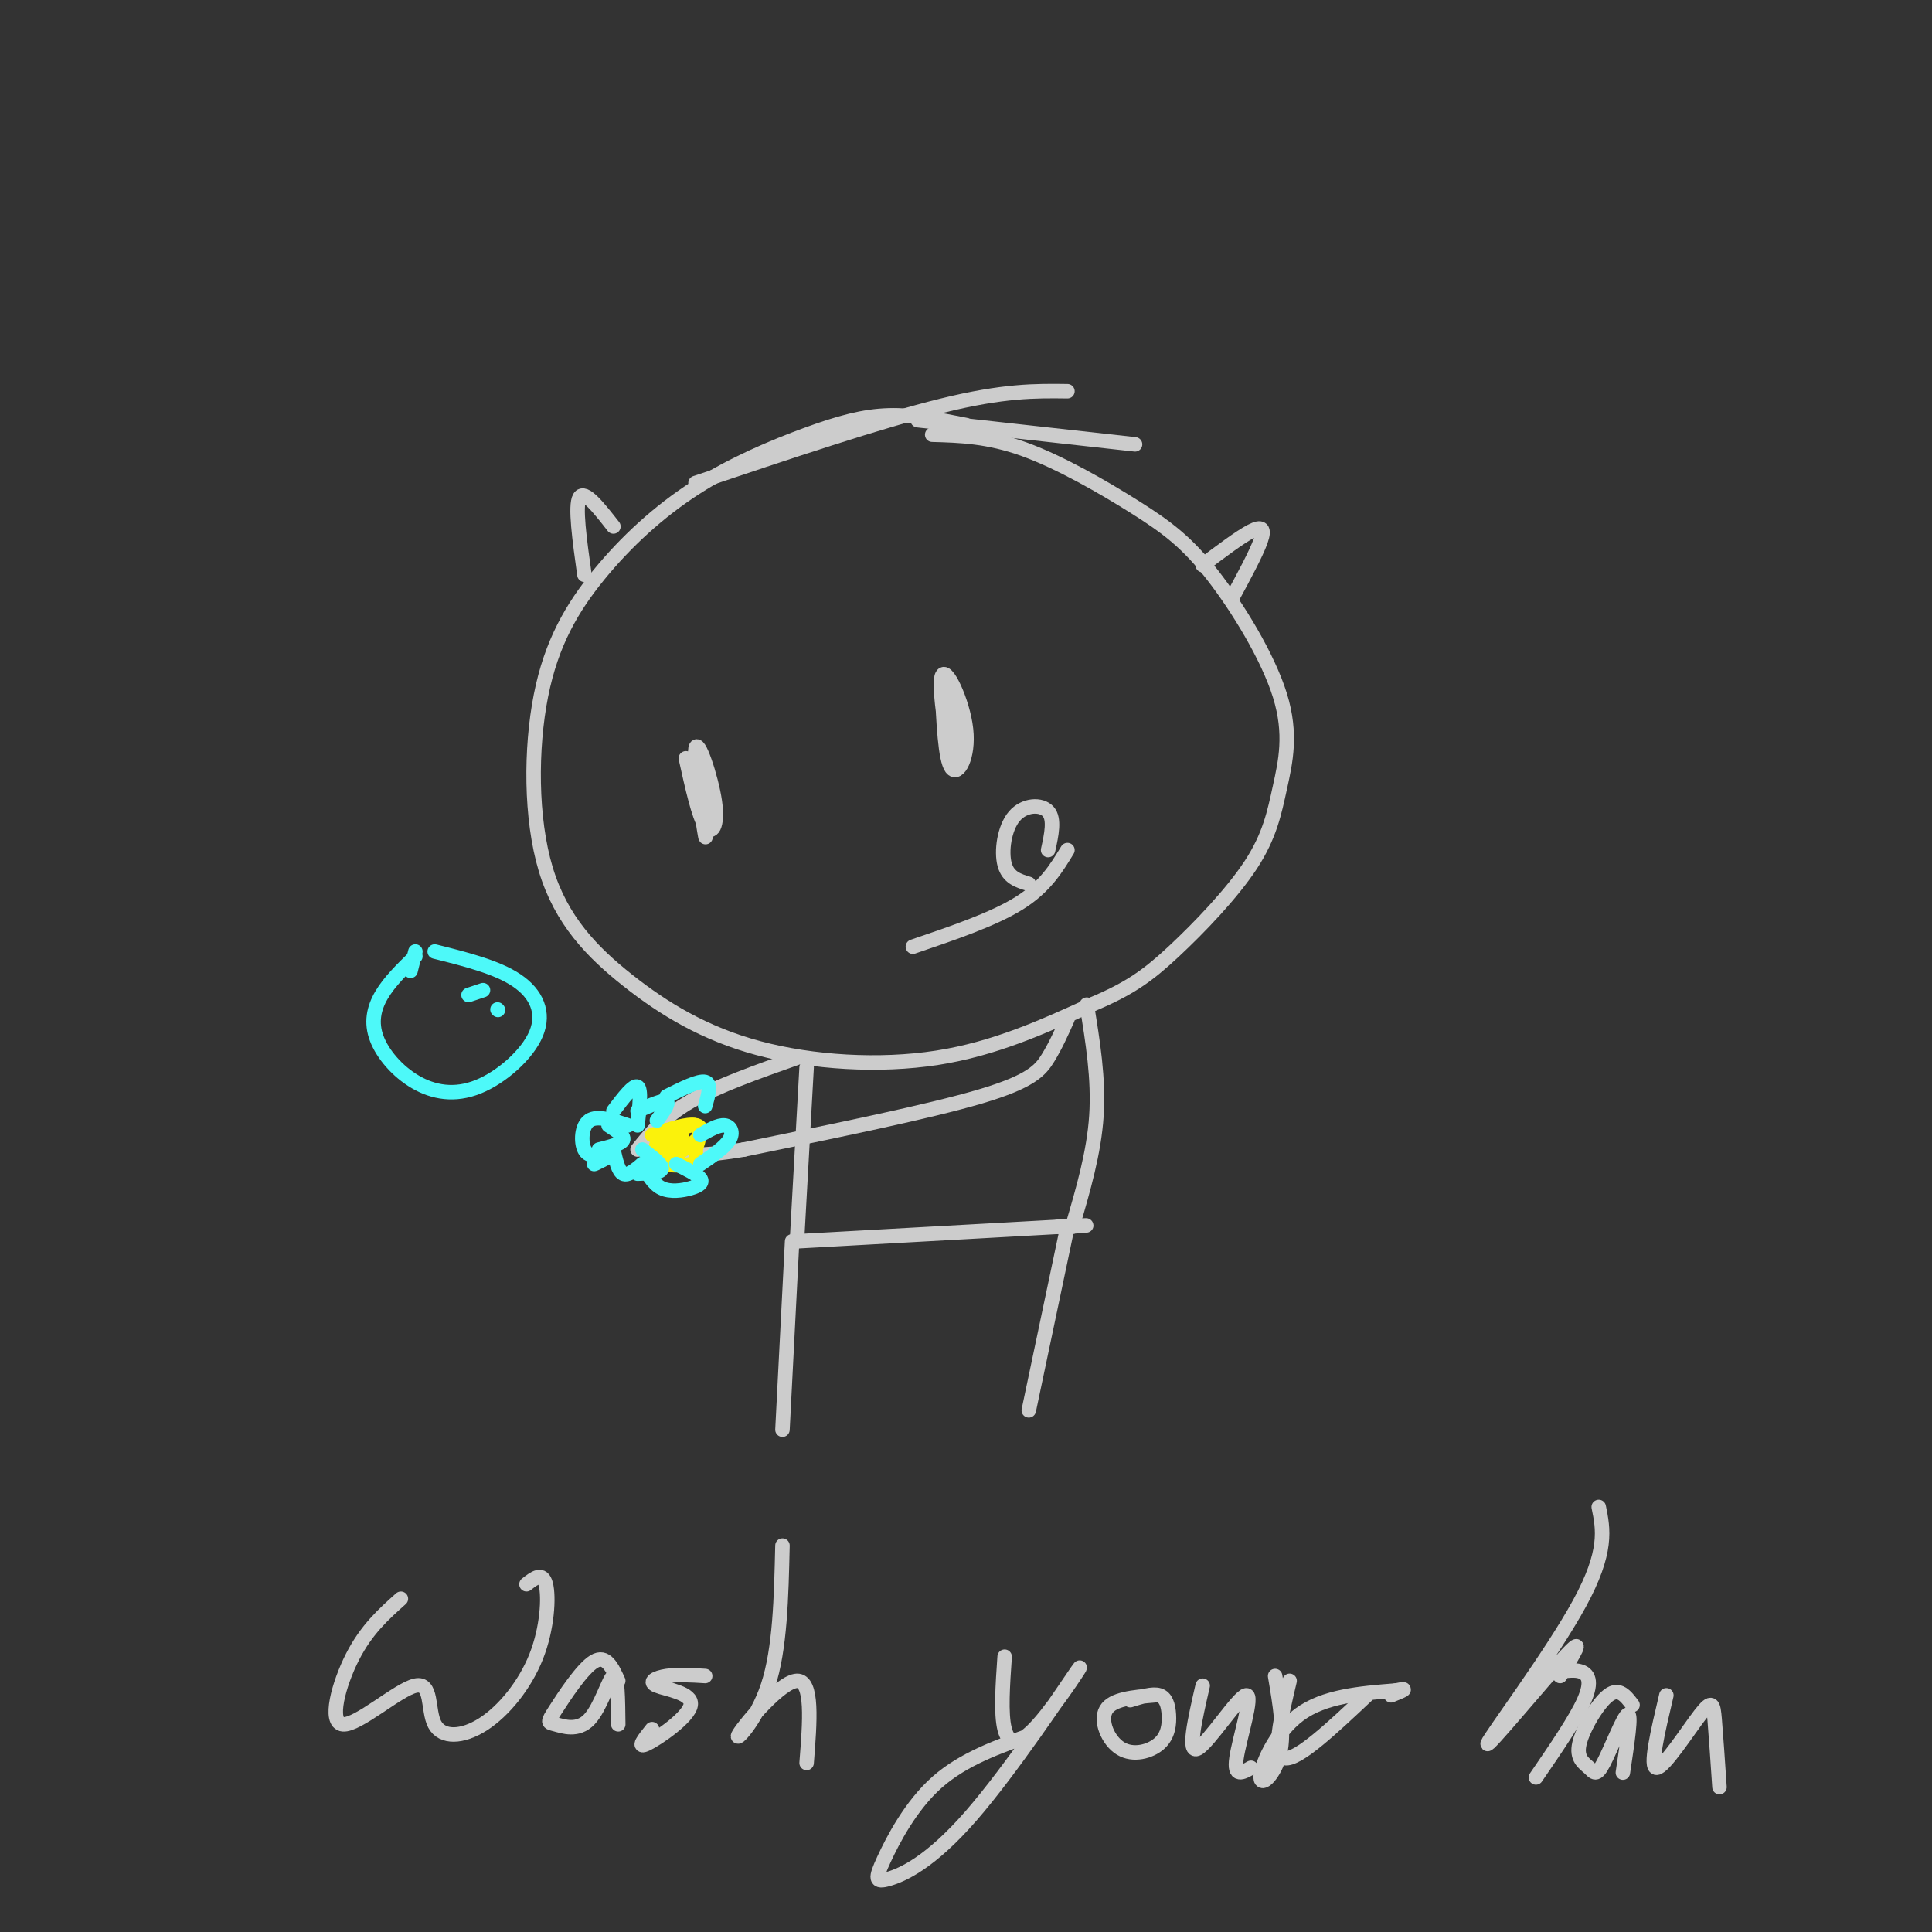 <svg viewBox='0 0 400 400' version='1.1' xmlns='http://www.w3.org/2000/svg' xmlns:xlink='http://www.w3.org/1999/xlink'><rect x="0" y="0" width="400" height="400" fill="#333333" stroke="none"/><g fill='none' stroke='#CCCCCC' stroke-width='3' stroke-linecap='round' stroke-linejoin='round'><path d='M200,88c-5.397,-1.074 -10.795,-2.149 -16,-2c-5.205,0.149 -10.219,1.520 -17,4c-6.781,2.480 -15.331,6.067 -23,11c-7.669,4.933 -14.458,11.212 -20,18c-5.542,6.788 -9.839,14.086 -12,25c-2.161,10.914 -2.187,25.444 1,36c3.187,10.556 9.586,17.139 17,23c7.414,5.861 15.842,11.001 27,14c11.158,2.999 25.045,3.857 37,2c11.955,-1.857 21.977,-6.428 32,-11'/><path d='M226,208c7.914,-3.304 11.701,-6.064 17,-11c5.299,-4.936 12.112,-12.049 16,-18c3.888,-5.951 4.852,-10.740 6,-16c1.148,-5.260 2.479,-10.992 0,-19c-2.479,-8.008 -8.768,-18.291 -14,-25c-5.232,-6.709 -9.409,-9.845 -16,-14c-6.591,-4.155 -15.598,-9.330 -23,-12c-7.402,-2.670 -13.201,-2.835 -19,-3'/><path d='M144,100c19.083,-6.417 38.167,-12.833 51,-16c12.833,-3.167 19.417,-3.083 26,-3'/><path d='M190,87c0.000,0.000 45.000,5.000 45,5'/><path d='M249,117c3.867,-2.911 7.733,-5.822 10,-7c2.267,-1.178 2.933,-0.622 2,2c-0.933,2.622 -3.467,7.311 -6,12'/><path d='M127,109c-3.000,-3.833 -6.000,-7.667 -7,-6c-1.000,1.667 0.000,8.833 1,16'/><path d='M189,196c8.333,-2.833 16.667,-5.667 22,-9c5.333,-3.333 7.667,-7.167 10,-11'/><path d='M217,176c0.702,-3.220 1.405,-6.440 0,-8c-1.405,-1.560 -4.917,-1.458 -7,1c-2.083,2.458 -2.738,7.274 -2,10c0.738,2.726 2.869,3.363 5,4'/><path d='M142,157c1.324,5.981 2.648,11.962 4,14c1.352,2.038 2.734,0.134 2,-5c-0.734,-5.134 -3.582,-13.498 -4,-11c-0.418,2.498 1.595,15.856 2,18c0.405,2.144 -0.797,-6.928 -2,-16'/><path d='M144,157c0.000,-1.333 1.000,3.333 2,8'/><path d='M195,142c0.338,7.603 0.676,15.206 2,17c1.324,1.794 3.633,-2.220 3,-8c-0.633,-5.780 -4.209,-13.325 -5,-11c-0.791,2.325 1.203,14.522 2,17c0.797,2.478 0.399,-4.761 0,-12'/><path d='M197,145c-0.222,-2.844 -0.778,-3.956 -1,-3c-0.222,0.956 -0.111,3.978 0,7'/><path d='M225,208c1.250,7.667 2.500,15.333 2,23c-0.500,7.667 -2.750,15.333 -5,23'/><path d='M167,221c0.000,0.000 -2.000,36.000 -2,36'/><path d='M165,257c0.000,0.000 54.000,-3.000 54,-3'/><path d='M219,254c9.333,-0.500 5.667,-0.250 2,0'/><path d='M221,254c0.000,0.000 -8.000,38.000 -8,38'/><path d='M164,257c0.000,0.000 -2.000,39.000 -2,39'/><path d='M165,219c-8.250,2.917 -16.500,5.833 -22,9c-5.500,3.167 -8.250,6.583 -11,10'/><path d='M221,211c-1.222,2.733 -2.444,5.467 -4,8c-1.556,2.533 -3.444,4.867 -14,8c-10.556,3.133 -29.778,7.067 -49,11'/><path d='M154,238c-10.833,1.833 -13.417,0.917 -16,0'/></g>
<g fill='none' stroke='#FBF20B' stroke-width='3' stroke-linecap='round' stroke-linejoin='round'><path d='M135,235c3.750,-1.250 7.500,-2.500 9,-2c1.500,0.500 0.750,2.750 0,5'/><path d='M144,238c0.133,1.444 0.467,2.556 -1,3c-1.467,0.444 -4.733,0.222 -8,0'/><path d='M135,241c-0.833,-1.167 1.083,-4.083 3,-7'/><path d='M139,235c-1.756,1.200 -3.511,2.400 -3,2c0.511,-0.400 3.289,-2.400 4,-2c0.711,0.400 -0.644,3.200 -2,6'/><path d='M138,241c0.400,-0.533 2.400,-4.867 3,-6c0.600,-1.133 -0.200,0.933 -1,3'/><path d='M136,237c2.622,-1.822 5.244,-3.644 7,-4c1.756,-0.356 2.644,0.756 2,2c-0.644,1.244 -2.822,2.622 -5,4'/><path d='M140,239c-1.500,0.500 -2.750,-0.250 -4,-1'/></g>
<g fill='none' stroke='#4DF9F9' stroke-width='3' stroke-linecap='round' stroke-linejoin='round'><path d='M130,233c-3.178,-1.067 -6.356,-2.133 -8,-1c-1.644,1.133 -1.756,4.467 -1,6c0.756,1.533 2.378,1.267 4,1'/><path d='M125,239c0.000,0.689 -2.000,1.911 -2,2c0.000,0.089 2.000,-0.956 4,-2'/><path d='M126,233c1.667,1.083 3.333,2.167 3,3c-0.333,0.833 -2.667,1.417 -5,2'/><path d='M127,230c2.083,-2.750 4.167,-5.500 5,-5c0.833,0.500 0.417,4.250 0,8'/><path d='M132,230c2.667,-1.167 5.333,-2.333 6,-2c0.667,0.333 -0.667,2.167 -2,4'/><path d='M127,238c0.500,2.250 1.000,4.500 2,5c1.000,0.500 2.500,-0.750 4,-2'/><path d='M132,243c2.417,-0.083 4.833,-0.167 5,-1c0.167,-0.833 -1.917,-2.417 -4,-4'/><path d='M133,241c1.101,2.071 2.202,4.143 4,5c1.798,0.857 4.292,0.500 6,0c1.708,-0.500 2.631,-1.143 2,-2c-0.631,-0.857 -2.815,-1.929 -5,-3'/><path d='M145,241c2.533,-1.733 5.067,-3.467 6,-5c0.933,-1.533 0.267,-2.867 -1,-3c-1.267,-0.133 -3.133,0.933 -5,2'/><path d='M146,229c0.667,-2.333 1.333,-4.667 0,-5c-1.333,-0.333 -4.667,1.333 -8,3'/><path d='M86,198c-2.682,2.609 -5.364,5.217 -7,8c-1.636,2.783 -2.228,5.740 -1,9c1.228,3.260 4.274,6.824 8,9c3.726,2.176 8.133,2.965 13,1c4.867,-1.965 10.195,-6.683 12,-11c1.805,-4.317 0.087,-8.233 -4,-11c-4.087,-2.767 -10.544,-4.383 -17,-6'/><path d='M86,197c0.000,0.000 -1.000,4.000 -1,4'/><path d='M97,206c0.000,0.000 3.000,-1.000 3,-1'/><path d='M103,209c0.000,0.000 0.100,0.100 0.1,0.1'/></g>
<g fill='none' stroke='#CCCCCC' stroke-width='3' stroke-linecap='round' stroke-linejoin='round'><path d='M83,331c-3.562,3.184 -7.123,6.369 -10,12c-2.877,5.631 -5.069,13.709 -2,14c3.069,0.291 11.400,-7.206 15,-8c3.600,-0.794 2.470,5.116 4,8c1.530,2.884 5.719,2.742 10,0c4.281,-2.742 8.652,-8.084 11,-14c2.348,-5.916 2.671,-12.404 2,-15c-0.671,-2.596 -2.335,-1.298 -4,0'/><path d='M128,348c-1.254,-2.747 -2.508,-5.495 -5,-4c-2.492,1.495 -6.223,7.232 -8,10c-1.777,2.768 -1.600,2.567 0,3c1.600,0.433 4.623,1.501 7,-1c2.377,-2.501 4.108,-8.572 5,-9c0.892,-0.428 0.946,4.786 1,10'/><path d='M146,347c-2.869,-0.174 -5.738,-0.348 -8,0c-2.262,0.348 -3.915,1.217 -2,2c1.915,0.783 7.400,1.480 7,4c-0.400,2.520 -6.686,6.863 -9,8c-2.314,1.137 -0.657,-0.931 1,-3'/><path d='M162,320c-0.244,10.696 -0.488,21.393 -3,29c-2.512,7.607 -7.292,12.125 -6,10c1.292,-2.125 8.655,-10.893 12,-11c3.345,-0.107 2.673,8.446 2,17'/><path d='M208,343c-0.406,5.904 -0.813,11.808 0,15c0.813,3.192 2.845,3.674 7,-1c4.155,-4.674 10.432,-14.502 8,-11c-2.432,3.502 -13.571,20.333 -22,30c-8.429,9.667 -14.146,12.168 -17,13c-2.854,0.832 -2.845,-0.007 -1,-4c1.845,-3.993 5.527,-11.141 11,-16c5.473,-4.859 12.736,-7.430 20,-10'/><path d='M239,351c-4.341,0.371 -8.683,0.743 -10,3c-1.317,2.257 0.390,6.400 3,8c2.610,1.600 6.122,0.656 8,-1c1.878,-1.656 2.121,-4.023 2,-6c-0.121,-1.977 -0.606,-3.565 -2,-4c-1.394,-0.435 -3.697,0.282 -6,1'/><path d='M249,349c-1.631,7.113 -3.262,14.226 -1,13c2.262,-1.226 8.417,-10.792 10,-11c1.583,-0.208 -1.405,8.940 -2,13c-0.595,4.060 1.202,3.030 3,2'/><path d='M267,348c-1.833,7.750 -3.667,15.500 -1,16c2.667,0.500 9.833,-6.250 17,-13'/><path d='M331,312c0.940,4.613 1.881,9.226 -4,20c-5.881,10.774 -18.583,27.708 -19,29c-0.417,1.292 11.452,-13.060 16,-18c4.548,-4.940 1.774,-0.470 -1,4'/><path d='M264,347c0.994,5.839 1.988,11.679 1,16c-0.988,4.321 -3.958,7.125 -4,5c-0.042,-2.125 2.845,-9.179 8,-13c5.155,-3.821 12.577,-4.411 20,-5'/><path d='M289,350c3.167,-0.667 1.083,0.167 -1,1'/><path d='M319,347c3.044,-0.733 6.089,-1.467 8,-1c1.911,0.467 2.689,2.133 1,6c-1.689,3.867 -5.844,9.933 -10,16'/><path d='M338,353c-1.386,-1.844 -2.773,-3.689 -5,-2c-2.227,1.689 -5.296,6.911 -6,10c-0.704,3.089 0.956,4.044 2,5c1.044,0.956 1.474,1.911 3,-1c1.526,-2.911 4.150,-9.689 5,-10c0.850,-0.311 -0.075,5.844 -1,12'/><path d='M345,351c-1.780,7.530 -3.560,15.060 -2,15c1.560,-0.060 6.458,-7.708 9,-11c2.542,-3.292 2.726,-2.226 3,1c0.274,3.226 0.637,8.613 1,14'/></g>
</svg>
